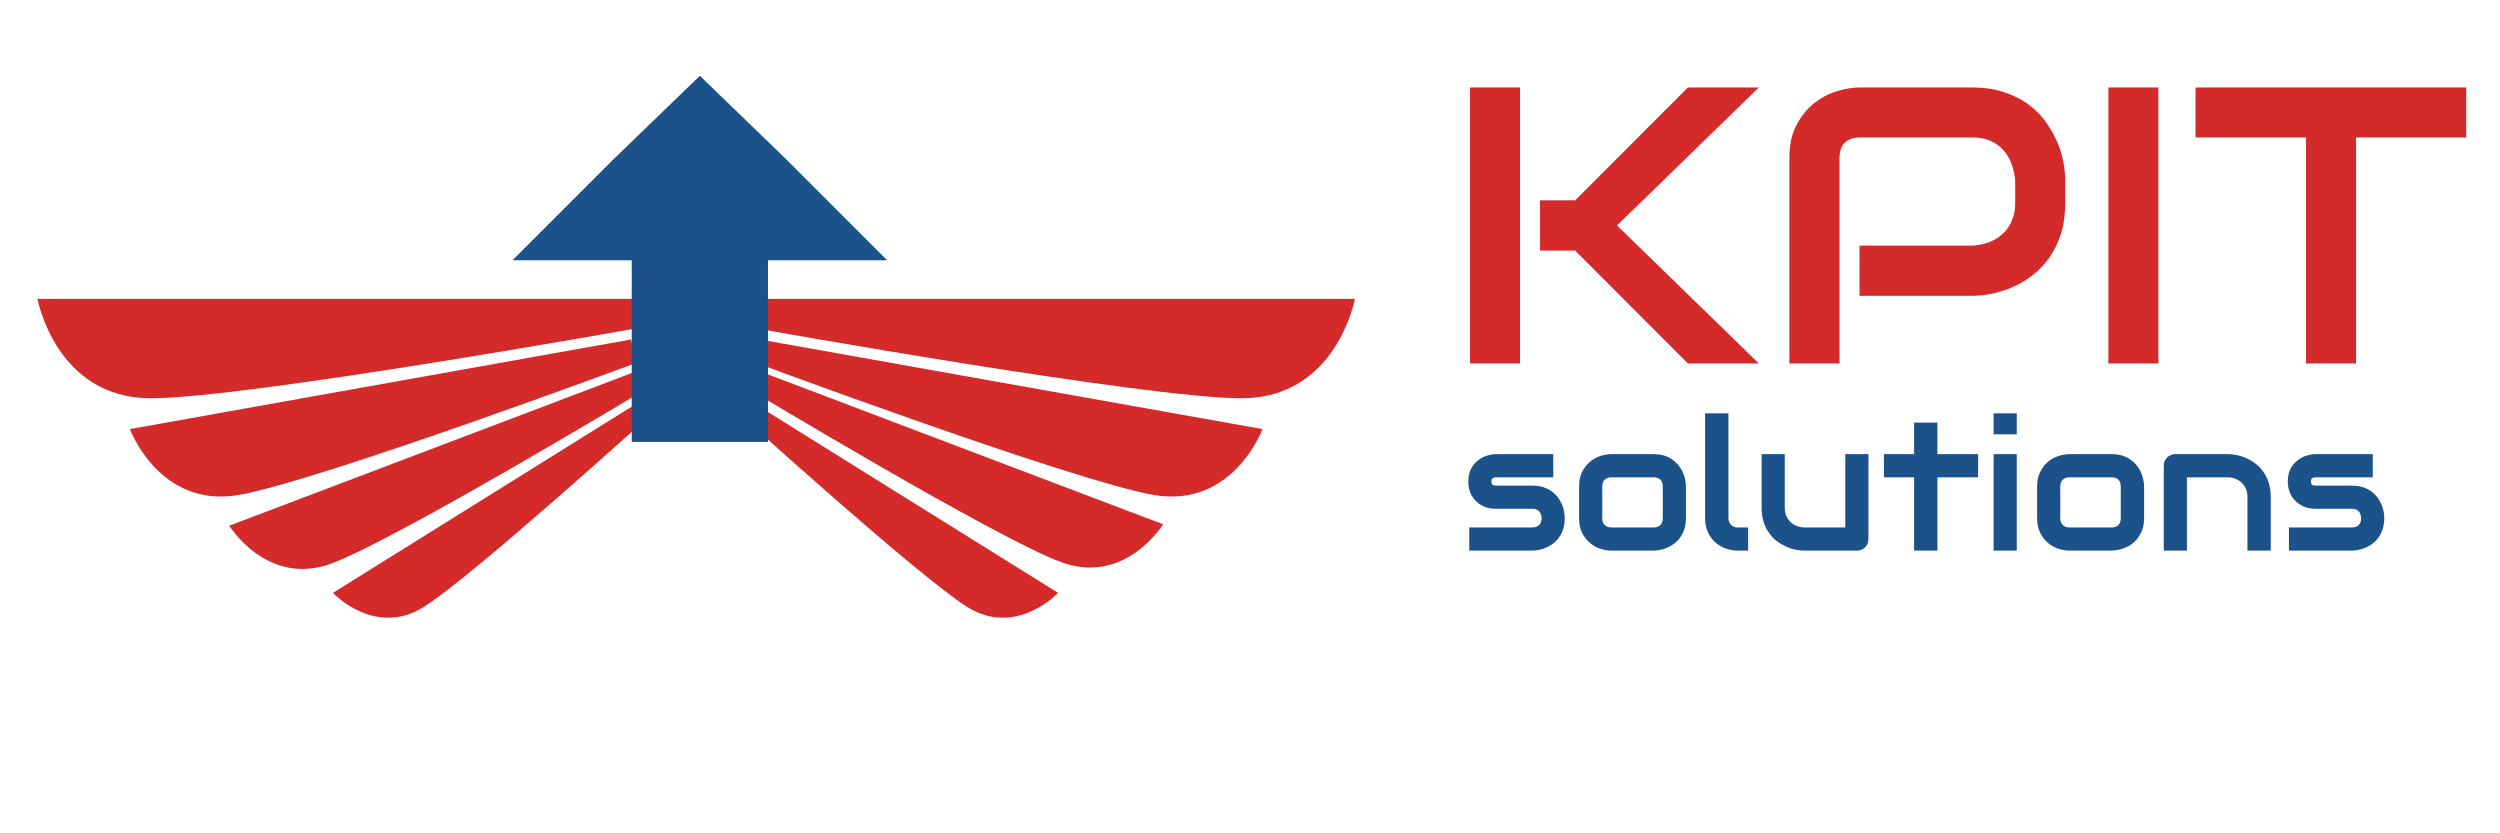 <svg xmlns="http://www.w3.org/2000/svg" width="150" height="50" viewBox="0 0 150 50"><g transform="translate(2.25,17.933)translate(39.5,9.364)rotate(0)translate(-39.5,-9.364) scale(0.84,0.84)" opacity="1"><defs class="defs"/><path transform="translate(-3.2,-39)" d="M97.3,39c0,0 -1.3,7.1 -8.1,7.1c-6.8,0 -34.7,-5 -34.7,-5l-0.1,-2.1zM54.6,43.6c0,0 22.6,8.4 28.3,9.4c5.7,1 7.8,-4.7 7.8,-4.7l-35.9,-6.4zM54.1,45.5c0,0 17.6,10.6 22.2,12.3c4.6,1.7 7.3,-2.7 7.3,-2.7l-29,-11zM53.2,47.1c0,0 12.9,11.7 16.4,13.9c3.5,2.2 6.5,-1 6.5,-1l-22.3,-13.9zM3.2,39c0,0 1.3,7.1 8.1,7.1c6.8,0 34.7,-5 34.7,-5v-2.1zM45.6,41.9l-35.8,6.4c0,0 2.1,5.7 7.8,4.7c5.7,-1 28.3,-9.4 28.3,-9.4zM45.9,44.2l-29,11c0,0 2.7,4.4 7.3,2.7c4.6,-1.7 22.2,-12.3 22.2,-12.3zM46.6,46.1l-22.3,13.9c0,0 3,3.2 6.5,1c3.5,-2.2 16.4,-13.9 16.4,-13.9z" fill="#D42A2A" class="fill c1"/></g><g transform="translate(30.75,4.547)translate(11.25,11.101)rotate(0)translate(-11.25,-11.101) scale(0.218,0.218)" opacity="1"><defs class="defs"/><path transform="translate(1.562,0.781)" d="M68.75,100v-50h32.812l-27.89,-27.891l-23.672,-22.89l-23.672,22.89l-27.89,27.891h32.812v50h37.5" fill="#1b528a" class="fill c1"/></g><g transform="translate(73.432,-2.674)translate(43.767,17.221)rotate(0)translate(-43.767,-17.221)" opacity="1"><path transform="translate(13,24.482)rotate(0)" d="M10.59-8.28L19.10 0L14.84 0L8.08-6.77L5.97-6.77L5.97-9.79L8.08-9.79L14.84-16.56L19.10-16.56L10.59-8.28ZM4.77-16.56L4.77 0L1.77 0L1.77-16.56L4.77-16.56ZM37.48-10.99L37.48-9.63L37.48-9.63Q37.48-8.60 37.23-7.79L37.23-7.79L37.23-7.79Q36.97-6.99 36.54-6.37L36.54-6.37L36.54-6.37Q36.11-5.75 35.54-5.31L35.54-5.31L35.54-5.31Q34.98-4.87 34.36-4.60L34.36-4.60L34.36-4.60Q33.74-4.32 33.11-4.19L33.11-4.19L33.11-4.19Q32.48-4.06 31.93-4.06L31.93-4.06L25.14-4.06L25.14-7.07L31.93-7.07L31.93-7.07Q32.50-7.11 32.97-7.30L32.97-7.30L32.97-7.30Q33.44-7.49 33.77-7.82L33.77-7.82L33.77-7.82Q34.11-8.14 34.29-8.60L34.29-8.60L34.29-8.60Q34.48-9.05 34.48-9.63L34.48-9.63L34.48-10.99L34.48-10.99Q34.42-11.56 34.24-12.03L34.24-12.03L34.24-12.03Q34.05-12.51 33.73-12.84L33.73-12.84L33.73-12.84Q33.42-13.17 32.97-13.37L32.97-13.37L32.97-13.37Q32.52-13.56 31.93-13.56L31.93-13.56L25.16-13.56L25.16-13.56Q24.56-13.56 24.25-13.24L24.25-13.24L24.25-13.24Q23.94-12.93 23.94-12.34L23.94-12.34L23.94 0L20.93 0L20.93-12.34L20.93-12.34Q20.93-13.50 21.36-14.31L21.36-14.31L21.36-14.31Q21.78-15.11 22.41-15.61L22.41-15.61L22.41-15.61Q23.04-16.11 23.77-16.33L23.77-16.33L23.77-16.33Q24.51-16.56 25.14-16.56L25.14-16.56L31.93-16.56L31.93-16.56Q32.94-16.56 33.75-16.30L33.75-16.30L33.75-16.30Q34.56-16.04 35.18-15.61L35.18-15.61L35.18-15.61Q35.80-15.17 36.23-14.61L36.23-14.61L36.23-14.61Q36.66-14.04 36.94-13.42L36.94-13.42L36.94-13.42Q37.23-12.81 37.35-12.18L37.35-12.18L37.35-12.18Q37.48-11.55 37.48-10.99L37.48-10.99ZM43.07-16.56L43.07 0L40.07 0L40.07-16.56L43.07-16.56ZM61.54-16.56L61.54-13.56L54.93-13.56L54.93 0L51.93 0L51.93-13.56L45.30-13.56L45.30-16.56L61.54-16.56Z" fill="#D42A2A"/></g><g transform="translate(84.636,22.249)translate(30.984,7.399)rotate(0)translate(-30.984,-7.399)" opacity="1"><path transform="translate(3,10.789)rotate(0)" d="M6.25-1.95L6.25-1.95L6.25-1.95Q6.25-1.60 6.16-1.31L6.16-1.31L6.16-1.31Q6.07-1.02 5.92-0.81L5.92-0.81L5.92-0.81Q5.77-0.59 5.57-0.44L5.57-0.44L5.57-0.44Q5.37-0.28 5.15-0.19L5.15-0.19L5.15-0.19Q4.94-0.09 4.72-0.05L4.72-0.05L4.72-0.05Q4.49 0 4.30 0L4.30 0L0.52 0L0.52-1.39L4.28-1.39L4.28-1.39Q4.57-1.39 4.71-1.54L4.71-1.54L4.71-1.54Q4.86-1.68 4.86-1.95L4.86-1.95L4.86-1.95Q4.83-2.51 4.30-2.51L4.30-2.51L2.14-2.51L2.14-2.51Q1.68-2.51 1.35-2.67L1.35-2.67L1.35-2.67Q1.03-2.83 0.83-3.07L0.83-3.07L0.83-3.07Q0.63-3.31 0.54-3.59L0.54-3.59L0.54-3.59Q0.46-3.87 0.46-4.11L0.46-4.11L0.46-4.11Q0.46-4.58 0.62-4.90L0.62-4.90L0.62-4.90Q0.79-5.22 1.04-5.41L1.04-5.41L1.04-5.41Q1.29-5.61 1.59-5.70L1.59-5.70L1.59-5.70Q1.88-5.79 2.14-5.79L2.14-5.79L5.56-5.79L5.56-4.40L2.15-4.40L2.15-4.40Q2.04-4.40 1.98-4.37L1.98-4.37L1.98-4.37Q1.92-4.35 1.89-4.31L1.89-4.31L1.89-4.31Q1.86-4.27 1.85-4.22L1.85-4.22L1.85-4.22Q1.85-4.18 1.85-4.13L1.85-4.13L1.85-4.13Q1.85-4.05 1.88-4.00L1.88-4.00L1.88-4.00Q1.91-3.95 1.95-3.93L1.95-3.93L1.95-3.93Q1.99-3.91 2.04-3.91L2.04-3.91L2.04-3.91Q2.09-3.90 2.14-3.90L2.14-3.90L4.30-3.90L4.30-3.90Q4.83-3.90 5.21-3.71L5.21-3.71L5.21-3.71Q5.58-3.52 5.81-3.23L5.81-3.23L5.81-3.23Q6.04-2.93 6.15-2.59L6.15-2.59L6.15-2.59Q6.25-2.25 6.25-1.95ZM13.52-3.84L13.52-1.95L13.52-1.95Q13.52-1.60 13.43-1.31L13.43-1.31L13.43-1.31Q13.34-1.02 13.19-0.81L13.19-0.81L13.19-0.81Q13.04-0.59 12.84-0.44L12.84-0.44L12.84-0.44Q12.64-0.28 12.43-0.19L12.43-0.19L12.43-0.19Q12.21-0.09 11.99-0.05L11.99-0.05L11.99-0.05Q11.77 0 11.57 0L11.57 0L9.06 0L9.06 0Q8.77 0 8.42-0.10L8.42-0.10L8.42-0.10Q8.08-0.20 7.79-0.44L7.79-0.44L7.79-0.44Q7.50-0.67 7.30-1.04L7.30-1.04L7.30-1.04Q7.11-1.41 7.11-1.95L7.11-1.95L7.11-3.84L7.11-3.84Q7.11-4.38 7.30-4.75L7.30-4.75L7.30-4.75Q7.50-5.12 7.79-5.35L7.79-5.35L7.79-5.35Q8.08-5.59 8.42-5.69L8.42-5.69L8.42-5.69Q8.77-5.79 9.06-5.79L9.06-5.79L11.57-5.79L11.57-5.79Q12.10-5.79 12.48-5.60L12.48-5.60L12.48-5.60Q12.85-5.40 13.08-5.11L13.08-5.11L13.08-5.11Q13.31-4.82 13.42-4.48L13.42-4.48L13.42-4.48Q13.52-4.13 13.52-3.84L13.52-3.84ZM12.13-1.95L12.13-3.83L12.13-3.83Q12.13-4.12 11.99-4.26L11.99-4.26L11.99-4.26Q11.84-4.40 11.57-4.40L11.57-4.40L9.07-4.40L9.07-4.40Q8.79-4.40 8.64-4.25L8.64-4.25L8.64-4.25Q8.50-4.11 8.50-3.84L8.50-3.84L8.50-1.95L8.50-1.95Q8.50-1.68 8.64-1.54L8.64-1.54L8.64-1.54Q8.79-1.39 9.07-1.39L9.07-1.39L11.57-1.39L11.57-1.39Q11.85-1.39 11.99-1.54L11.99-1.54L11.99-1.54Q12.13-1.68 12.13-1.95L12.13-1.95ZM17.25-1.39L17.25 0L16.63 0L16.63 0Q16.33 0 15.99-0.10L15.99-0.10L15.99-0.10Q15.65-0.20 15.35-0.44L15.35-0.44L15.35-0.44Q15.06-0.67 14.87-1.04L14.87-1.04L14.87-1.04Q14.67-1.41 14.67-1.95L14.67-1.95L14.67-8.24L16.07-8.24L16.07-1.95L16.07-1.95Q16.07-1.70 16.23-1.55L16.23-1.55L16.23-1.55Q16.39-1.39 16.63-1.39L16.63-1.39L17.25-1.39ZM24.47-5.79L24.47-0.70L24.47-0.70Q24.47-0.55 24.42-0.42L24.42-0.42L24.42-0.42Q24.37-0.29 24.27-0.20L24.27-0.20L24.27-0.20Q24.18-0.11 24.05-0.05L24.05-0.05L24.05-0.05Q23.93 0 23.78 0L23.78 0L20.63 0L20.63 0Q20.38 0 20.09-0.06L20.09-0.06L20.09-0.06Q19.79-0.12 19.51-0.25L19.51-0.25L19.51-0.25Q19.23-0.38 18.96-0.58L18.96-0.58L18.96-0.58Q18.70-0.78 18.50-1.07L18.50-1.07L18.50-1.07Q18.30-1.35 18.18-1.73L18.18-1.73L18.18-1.73Q18.06-2.10 18.06-2.58L18.06-2.58L18.06-5.79L19.45-5.79L19.45-2.58L19.45-2.58Q19.45-2.30 19.54-2.09L19.54-2.09L19.54-2.09Q19.64-1.87 19.80-1.71L19.80-1.71L19.80-1.71Q19.96-1.56 20.18-1.48L20.18-1.48L20.18-1.48Q20.39-1.39 20.64-1.39L20.64-1.39L23.08-1.39L23.08-5.79L24.47-5.79ZM31.05-5.79L31.05-4.40L28.61-4.40L28.61 0L27.21 0L27.21-4.40L25.40-4.40L25.40-5.79L27.21-5.79L27.21-7.68L28.61-7.68L28.61-5.79L31.05-5.79ZM33.37-8.24L33.37-6.98L31.98-6.98L31.98-8.24L33.37-8.24ZM33.37-5.79L33.37 0L31.98 0L31.98-5.79L33.37-5.79ZM41.01-3.84L41.01-1.95L41.01-1.95Q41.01-1.60 40.92-1.31L40.92-1.31L40.92-1.31Q40.82-1.02 40.67-0.81L40.67-0.81L40.67-0.81Q40.52-0.59 40.33-0.44L40.33-0.44L40.33-0.44Q40.13-0.28 39.91-0.19L39.91-0.19L39.91-0.19Q39.69-0.09 39.47-0.05L39.47-0.05L39.47-0.05Q39.25 0 39.05 0L39.05 0L36.54 0L36.54 0Q36.25 0 35.91-0.10L35.91-0.10L35.91-0.10Q35.57-0.20 35.27-0.44L35.27-0.44L35.27-0.44Q34.98-0.67 34.79-1.04L34.79-1.04L34.79-1.04Q34.59-1.41 34.59-1.95L34.59-1.95L34.59-3.84L34.59-3.84Q34.59-4.38 34.79-4.75L34.79-4.75L34.79-4.75Q34.98-5.12 35.27-5.35L35.27-5.35L35.27-5.35Q35.57-5.59 35.91-5.69L35.91-5.69L35.91-5.69Q36.25-5.79 36.54-5.79L36.54-5.79L39.05-5.79L39.05-5.79Q39.59-5.79 39.96-5.60L39.96-5.60L39.96-5.60Q40.34-5.40 40.57-5.11L40.57-5.11L40.57-5.11Q40.80-4.82 40.90-4.48L40.90-4.48L40.90-4.48Q41.01-4.13 41.01-3.84L41.01-3.84ZM39.61-1.95L39.61-3.83L39.61-3.83Q39.61-4.12 39.47-4.26L39.47-4.26L39.47-4.26Q39.32-4.40 39.05-4.40L39.05-4.40L36.55-4.40L36.55-4.40Q36.27-4.40 36.13-4.25L36.13-4.25L36.13-4.25Q35.98-4.11 35.98-3.84L35.98-3.84L35.98-1.95L35.98-1.95Q35.98-1.68 36.13-1.54L36.13-1.54L36.13-1.54Q36.27-1.39 36.55-1.39L36.55-1.39L39.05-1.39L39.05-1.39Q39.34-1.39 39.47-1.54L39.47-1.54L39.47-1.54Q39.61-1.68 39.61-1.95L39.61-1.95ZM48.61-3.21L48.61 0L47.21 0L47.21-3.21L47.21-3.21Q47.21-3.49 47.12-3.70L47.12-3.70L47.12-3.70Q47.03-3.92 46.86-4.08L46.86-4.08L46.86-4.08Q46.70-4.23 46.49-4.31L46.49-4.31L46.49-4.31Q46.27-4.40 46.02-4.40L46.02-4.40L43.58-4.40L43.58 0L42.19 0L42.19-5.10L42.19-5.10Q42.19-5.24 42.24-5.37L42.24-5.37L42.24-5.37Q42.30-5.49 42.39-5.59L42.39-5.59L42.39-5.59Q42.49-5.68 42.62-5.74L42.62-5.74L42.62-5.74Q42.75-5.79 42.89-5.79L42.89-5.79L46.03-5.79L46.03-5.79Q46.29-5.79 46.58-5.73L46.58-5.73L46.58-5.73Q46.88-5.67 47.16-5.54L47.16-5.54L47.16-5.54Q47.45-5.41 47.71-5.21L47.71-5.21L47.71-5.21Q47.97-5.01 48.17-4.72L48.17-4.72L48.17-4.72Q48.37-4.43 48.49-4.06L48.49-4.06L48.49-4.06Q48.61-3.68 48.61-3.21L48.61-3.21ZM55.42-1.95L55.42-1.95L55.42-1.95Q55.42-1.60 55.33-1.31L55.33-1.31L55.33-1.31Q55.24-1.02 55.09-0.81L55.09-0.81L55.09-0.81Q54.94-0.59 54.74-0.44L54.74-0.44L54.74-0.44Q54.54-0.28 54.33-0.19L54.33-0.19L54.33-0.19Q54.11-0.09 53.89-0.05L53.89-0.05L53.89-0.05Q53.67 0 53.47 0L53.47 0L49.70 0L49.70-1.39L53.46-1.39L53.46-1.39Q53.74-1.39 53.89-1.54L53.89-1.54L53.89-1.54Q54.03-1.68 54.03-1.95L54.03-1.95L54.03-1.95Q54.00-2.51 53.47-2.51L53.47-2.51L51.31-2.51L51.31-2.51Q50.85-2.51 50.53-2.67L50.53-2.67L50.53-2.67Q50.21-2.83 50.01-3.07L50.01-3.07L50.01-3.07Q49.80-3.31 49.72-3.59L49.72-3.59L49.72-3.59Q49.63-3.87 49.63-4.11L49.63-4.11L49.63-4.11Q49.63-4.58 49.79-4.90L49.79-4.90L49.79-4.90Q49.96-5.22 50.21-5.41L50.21-5.41L50.21-5.41Q50.46-5.61 50.76-5.70L50.76-5.70L50.76-5.70Q51.05-5.79 51.31-5.79L51.31-5.79L54.73-5.79L54.73-4.40L51.32-4.40L51.32-4.40Q51.21-4.40 51.15-4.37L51.15-4.37L51.15-4.37Q51.09-4.35 51.06-4.31L51.06-4.31L51.06-4.31Q51.03-4.27 51.03-4.22L51.03-4.22L51.03-4.22Q51.02-4.18 51.02-4.13L51.02-4.13L51.02-4.13Q51.03-4.05 51.05-4.00L51.05-4.00L51.05-4.00Q51.08-3.95 51.12-3.93L51.12-3.93L51.12-3.93Q51.16-3.91 51.21-3.91L51.21-3.91L51.21-3.91Q51.26-3.90 51.31-3.90L51.31-3.90L53.47-3.90L53.47-3.90Q54.00-3.90 54.38-3.71L54.38-3.71L54.38-3.71Q54.75-3.52 54.98-3.23L54.98-3.23L54.98-3.23Q55.21-2.93 55.32-2.59L55.32-2.59L55.32-2.59Q55.42-2.25 55.42-1.95Z" fill="#1b528a"/></g></svg>